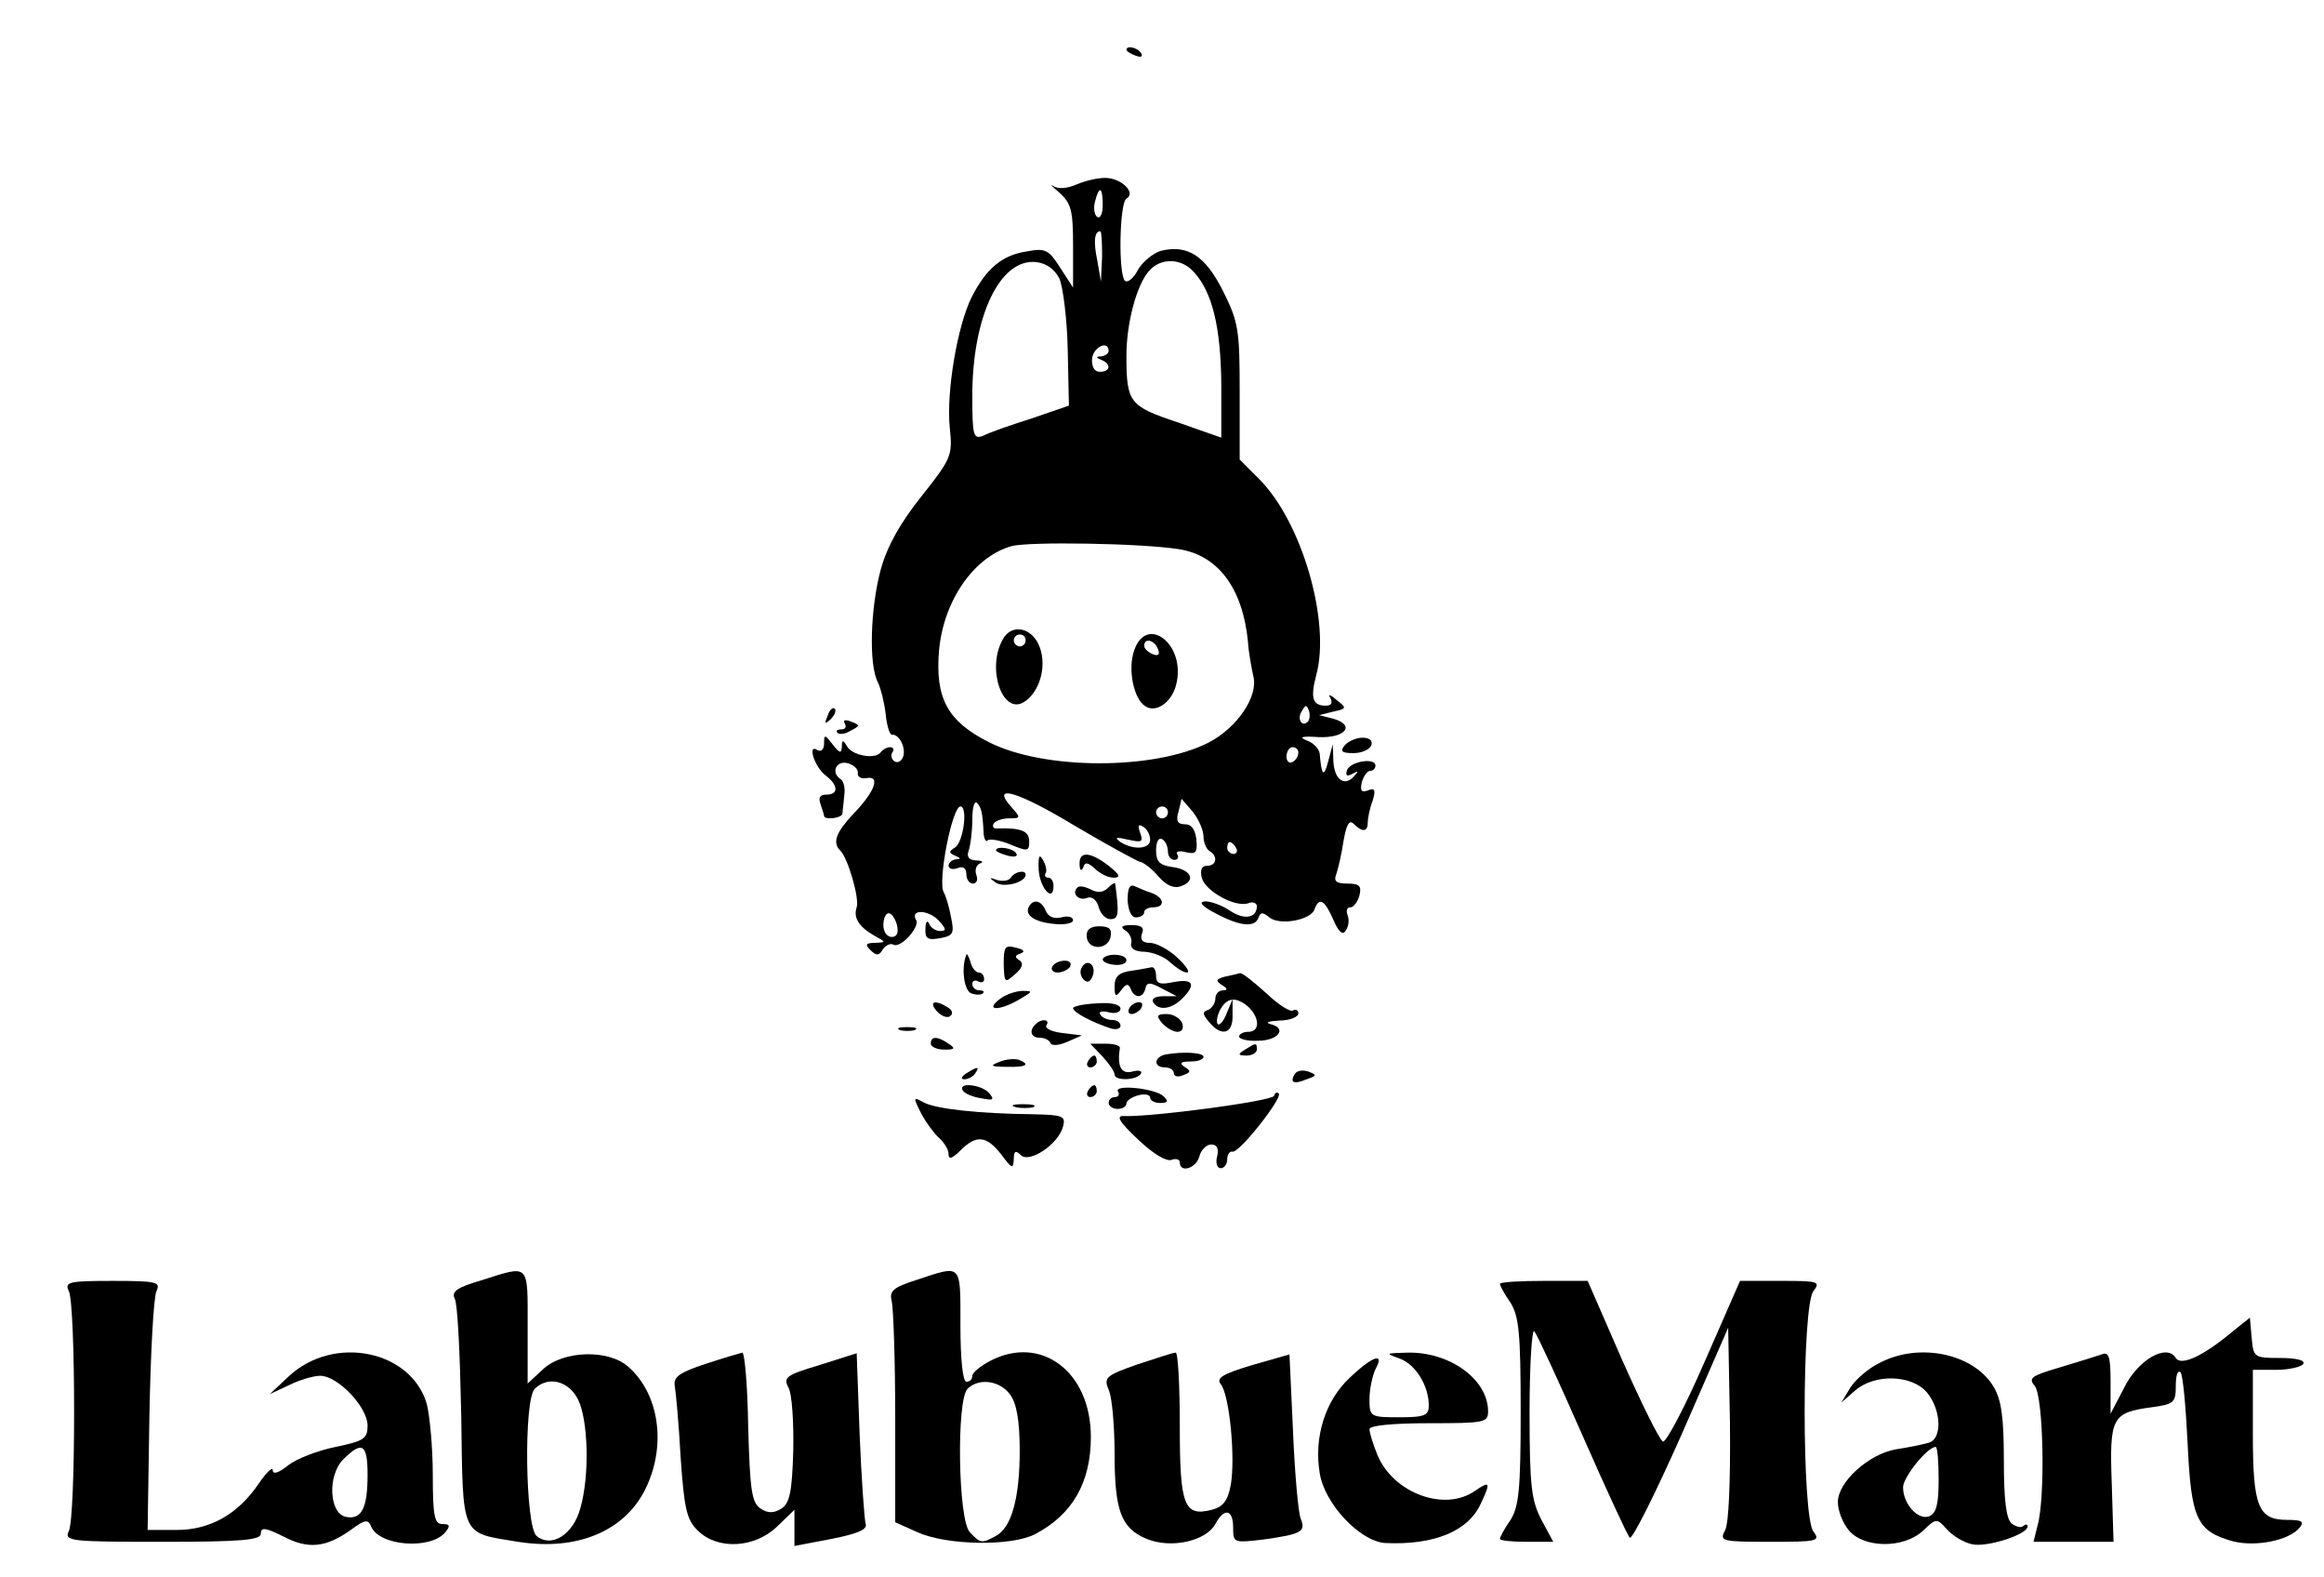 <svg preserveAspectRatio="xMidYMid meet" viewBox="0 0 392 266" height="266pt" width="392pt" xmlns="http://www.w3.org/2000/svg" version="1.0">

<g stroke="none" fill="#000000" transform="translate(0,266) scale(0.1,-0.1)">
<path d="M1900 2576 c0 -2 7 -7 16 -10 8 -3 12 -2 9 4 -6 10 -25 14 -25 6z"></path>
<path d="M1787 2335 c20 -18 23 -30 23 -90 l0 -70 -22 34 c-19 30 -25 33 -56
27 -41 -6 -68 -28 -93 -77 -24 -48 -43 -159 -37 -220 5 -47 3 -52 -47 -115
-36 -45 -58 -84 -69 -123 -18 -65 -21 -163 -5 -192 5 -11 11 -35 13 -54 2 -20
7 -35 11 -34 12 1 24 -23 18 -38 -3 -7 -9 -10 -14 -7 -5 3 -7 10 -4 15 4 5 2
9 -4 9 -5 0 -12 -4 -15 -8 -8 -13 -47 -7 -57 9 -7 12 -9 12 -9 -1 -1 -11 -4
-10 -15 4 -14 18 -15 18 -15 2 0 -10 -5 -14 -11 -11 -18 12 -5 -29 14 -43 21
-16 22 -32 1 -32 -11 0 -14 -5 -10 -16 3 -9 6 -18 6 -20 0 -7 30 -4 31 4 0 4
2 17 3 30 2 13 -1 25 -6 28 -17 11 -8 32 12 27 10 -3 18 -10 17 -17 -1 -6 6
-10 15 -8 24 4 13 -24 -24 -62 -28 -30 -34 -47 -21 -60 13 -12 33 -81 28 -96
-6 -18 4 -33 30 -48 20 -11 20 -11 1 -12 -16 0 -17 -3 -8 -12 10 -10 15 -10
21 1 5 7 13 11 18 8 12 -7 46 31 38 42 -10 18 21 17 38 -1 13 -14 14 -18 3
-18 -8 0 -17 6 -19 13 -3 6 -6 2 -6 -9 -1 -17 4 -20 25 -16 22 4 24 8 18 36
-3 17 -9 36 -12 41 -11 17 14 145 28 145 13 0 5 -60 -9 -69 -11 -7 -11 -9 0
-14 10 -4 10 -6 2 -6 -7 -1 -13 -5 -13 -11 0 -5 7 -7 15 -4 9 4 15 0 15 -10 0
-9 5 -16 11 -16 6 0 9 6 6 14 -3 8 -1 17 6 20 7 2 4 5 -7 5 -12 1 -16 6 -12
17 3 9 6 32 6 51 0 20 3 33 8 29 7 -8 9 -14 11 -48 0 -12 4 -19 7 -15 4 3 21
0 38 -7 29 -12 32 -12 32 5 0 18 -14 23 -53 22 -7 -1 -10 3 -7 8 3 5 15 9 26
9 20 0 20 1 4 19 -36 40 10 27 106 -31 54 -32 104 -59 110 -61 7 -1 21 -12 32
-25 14 -16 27 -21 39 -16 25 9 16 28 -16 32 -21 3 -27 9 -27 28 0 14 4 22 10
19 6 -3 10 -13 10 -21 0 -8 5 -14 11 -14 5 0 8 4 5 9 -4 5 3 7 14 4 17 -4 20
-1 18 21 -2 17 -8 26 -19 26 -13 0 -16 6 -11 22 l5 21 19 -22 c10 -13 18 -31
18 -42 0 -10 5 -21 10 -24 15 -9 12 -25 -4 -25 -9 0 -12 -7 -9 -20 6 -23 57
-51 79 -43 7 3 14 0 14 -5 0 -20 -21 -24 -45 -8 -13 9 -32 16 -42 16 -12 -1
-6 -8 17 -20 41 -22 67 -25 73 -7 3 9 7 9 18 0 17 -14 69 -5 76 13 8 22 17 17
32 -17 9 -21 16 -27 21 -18 5 7 6 18 3 26 -3 7 -1 13 5 13 5 0 12 9 15 20 4
16 0 20 -20 20 -19 0 -24 4 -19 16 3 9 9 34 12 55 5 29 10 37 17 30 15 -15 24
-14 24 2 0 6 3 23 8 36 6 19 4 23 -8 18 -11 -4 -13 0 -10 14 3 10 9 19 14 19
5 0 9 4 9 9 0 14 -43 7 -48 -8 -3 -9 0 -11 9 -6 11 6 11 5 2 -5 -16 -17 -33
-4 -34 28 l-1 27 -8 -30 c-7 -27 -11 -23 -14 14 -1 8 -10 18 -21 22 -15 6 -10
8 19 6 45 -2 63 20 25 31 l-24 6 24 6 c23 5 23 6 5 20 -10 9 -15 10 -10 3 4
-8 2 -13 -8 -13 -22 0 -26 13 -16 51 25 90 -24 259 -96 331 l-33 33 0 114 c0
105 -2 118 -28 170 -30 60 -60 79 -105 68 -13 -4 -30 -18 -38 -31 -7 -14 -17
-23 -22 -20 -12 8 -10 132 2 139 17 10 -9 35 -36 35 -13 0 -34 -5 -48 -11 -16
-7 -31 -8 -39 -3 -7 5 -3 0 10 -11z m73 -21 c0 -14 -4 -23 -9 -20 -5 3 -7 15
-4 26 7 28 13 25 13 -6z m-1 -86 l-2 -43 -6 35 c-7 33 -5 50 5 50 2 0 3 -19 3
-42z m-72 -38 c6 -14 13 -68 14 -120 l2 -94 -64 -22 c-35 -11 -72 -24 -81 -29
-16 -6 -18 0 -18 67 0 135 47 233 108 226 17 -2 31 -12 39 -28z m227 11 c31
-34 45 -93 46 -187 l0 -92 -74 26 c-81 27 -86 33 -86 112 0 55 17 119 38 143
20 23 55 22 76 -2z m-144 -133 c0 -4 -6 -8 -12 -9 -10 0 -10 -2 0 -6 17 -7 15
-20 -3 -20 -9 0 -14 9 -13 22 2 20 28 32 28 13z m118 -334 c66 -10 108 -65
117 -156 1 -18 6 -44 9 -58 9 -34 -27 -87 -75 -112 -91 -47 -279 -47 -372 1
-69 35 -90 74 -83 155 8 84 59 157 122 175 29 8 218 5 282 -5z m218 -291 c-10
-10 -19 5 -10 18 6 11 8 11 12 0 2 -7 1 -15 -2 -18z m-16 -52 c0 -6 -4 -13
-10 -16 -5 -3 -10 1 -10 9 0 9 5 16 10 16 6 0 10 -4 10 -9z m-220 -101 c0 -5
-4 -10 -10 -10 -5 0 -10 5 -10 10 0 6 5 10 10 10 6 0 10 -4 10 -10z m-30 -46
c0 -16 -28 -18 -50 -4 -11 8 -8 9 13 4 23 -5 26 -4 20 12 -4 12 -3 15 5 10 7
-4 12 -14 12 -22z m145 -14 c3 -5 1 -10 -4 -10 -6 0 -11 5 -11 10 0 6 2 10 4
10 3 0 8 -4 11 -10z m-572 -130 c3 -13 0 -20 -9 -20 -8 0 -14 9 -14 20 0 11 4
20 9 20 5 0 11 -9 14 -20z"></path>
<path d="M1691 1581 c-27 -49 0 -127 36 -105 26 16 39 59 27 92 -12 34 -48 42
-63 13z m39 -1 c0 -5 -4 -10 -10 -10 -5 0 -10 5 -10 10 0 6 5 10 10 10 6 0 10
-4 10 -10z"></path>
<path d="M1913 1563 c-11 -31 -1 -82 19 -94 18 -12 45 7 52 37 17 67 -50 119
-71 57z m40 3 c4 -10 1 -13 -9 -9 -7 3 -14 9 -14 14 0 14 17 10 23 -5z"></path>
<path d="M1396 1453 c-6 -14 -5 -15 5 -6 7 7 10 15 7 18 -3 3 -9 -2 -12 -12z"></path>
<path d="M1425 1440 c3 -6 1 -10 -6 -10 -7 0 -10 -3 -6 -6 3 -3 13 -2 22 4 16
8 16 9 1 15 -10 4 -15 3 -11 -3z"></path>
<path d="M2268 1403 c-8 -10 -5 -13 15 -13 14 0 27 6 30 13 3 8 -3 13 -15 13
-10 0 -24 -6 -30 -13z"></path>
<path d="M1680 1226 c0 -2 9 -6 20 -9 11 -3 18 -1 14 4 -5 9 -34 13 -34 5z"></path>
<path d="M1752 1193 c2 -31 25 -56 25 -27 0 8 -4 14 -9 14 -5 0 -7 4 -4 8 2 4
0 14 -5 22 -6 11 -8 6 -7 -17z"></path>
<path d="M1821 1203 c0 -11 3 -13 6 -6 3 10 8 9 20 -2 8 -8 22 -15 31 -15 13
0 11 5 -8 20 -31 24 -50 25 -49 3z"></path>
<path d="M1705 1180 c-3 -5 -13 -7 -23 -4 -14 5 -14 4 -3 -4 14 -10 51 0 51
13 0 9 -19 5 -25 -5z"></path>
<path d="M1817 1163 c-10 -10 3 -23 17 -17 8 3 16 -4 19 -15 3 -12 12 -21 20
-21 14 0 15 9 8 60 -1 2 -6 -1 -13 -8 -7 -7 -17 -8 -28 -2 -10 5 -20 7 -23 3z"></path>
<path d="M1902 1142 c1 -17 6 -29 14 -29 8 0 14 4 14 9 0 4 7 8 15 8 21 0 19
16 -2 24 -10 3 -23 9 -30 12 -8 3 -11 -5 -11 -24z"></path>
<path d="M1736 1132 c-9 -15 9 -27 42 -30 17 -2 32 1 32 6 0 6 -9 8 -20 5 -12
-3 -22 1 -26 11 -7 17 -20 21 -28 8z"></path>
<path d="M1833 1081 c1 -23 34 -24 40 -2 3 14 -1 19 -19 19 -15 0 -22 -6 -21
-17z"></path>
<path d="M1898 1091 c7 -4 12 -14 10 -22 -2 -8 6 -14 23 -14 15 -1 34 -9 43
-18 10 -9 22 -17 28 -17 6 0 -1 11 -16 25 -15 14 -36 25 -46 25 -13 0 -17 5
-14 15 5 11 -1 15 -17 15 -17 0 -20 -3 -11 -9z"></path>
<path d="M1693 1034 c1 -32 2 -32 19 -17 13 11 15 19 7 24 -8 5 -7 8 2 11 9 3
6 7 -8 10 -18 5 -20 1 -20 -28z"></path>
<path d="M1630 1050 c-9 -22 -4 -60 8 -65 8 -3 17 -3 20 0 3 3 0 5 -6 5 -7 0
-12 5 -12 11 0 5 5 7 10 4 6 -3 10 -1 10 4 0 6 -4 11 -9 11 -5 0 -12 8 -14 18
-3 9 -6 15 -7 12z"></path>
<path d="M1860 1042 c0 -4 9 -8 20 -9 11 -1 20 2 20 8 0 5 -9 9 -20 9 -11 0
-20 -4 -20 -8z"></path>
<path d="M1775 1030 c-3 -5 1 -10 9 -10 8 0 18 5 21 10 3 6 -1 10 -9 10 -8 0
-18 -4 -21 -10z"></path>
<path d="M1825 1029 c-4 -6 -3 -15 3 -21 6 -6 11 -4 15 6 7 18 -9 31 -18 15z"></path>
<path d="M1908 1023 c-21 -3 -28 -10 -28 -26 0 -18 2 -19 11 -7 8 11 12 12 16
3 6 -17 21 -17 25 0 2 11 8 11 28 0 l25 -13 -23 0 c-13 0 -20 -4 -17 -10 9
-15 31 -12 49 6 24 24 19 34 -14 28 -23 -5 -30 -3 -30 10 0 9 -3 15 -7 15 -5
-1 -20 -4 -35 -6z"></path>
<path d="M2066 1013 c-15 -4 -16 -7 -5 -14 10 -6 10 -9 2 -9 -7 0 -13 -6 -13
-14 0 -8 -6 -16 -12 -19 -10 -3 -10 -7 1 -20 21 -26 41 -21 40 11 l0 27 -10
-24 c-5 -13 -12 -21 -15 -18 -3 3 -1 15 5 26 8 13 17 18 29 14 32 -12 45 -53
17 -53 -8 0 -15 -4 -15 -8 0 -4 14 -8 32 -7 34 0 50 21 21 28 -10 3 -3 5 15 6
17 0 32 6 32 12 0 5 -4 8 -9 5 -5 -3 -25 10 -45 29 -21 19 -40 34 -44 34 -4
-1 -16 -4 -26 -6z"></path>
<path d="M1686 975 c-26 -20 0 -20 34 0 22 13 23 14 5 14 -11 0 -29 -6 -39
-14z"></path>
<path d="M1580 955 c7 -8 17 -12 22 -9 6 4 5 10 -3 15 -22 14 -33 10 -19 -6z"></path>
<path d="M1810 960 c0 -7 32 -24 63 -34 9 -3 17 -1 17 4 0 6 -6 10 -14 10 -8
0 -17 4 -20 9 -4 5 3 7 14 4 11 -3 20 0 20 6 0 7 -15 11 -40 9 -22 -1 -40 -5
-40 -8z"></path>
<path d="M1905 960 c-3 -5 -2 -10 4 -10 5 0 13 5 16 10 3 6 2 10 -4 10 -5 0
-13 -4 -16 -10z"></path>
<path d="M1960 935 c7 -8 19 -15 26 -15 8 0 11 6 8 15 -4 8 -15 15 -26 15 -17
0 -18 -3 -8 -15z"></path>
<path d="M1747 933 c-12 -11 -8 -23 7 -23 8 0 16 -4 18 -9 2 -5 14 -4 28 2
l25 11 -33 4 c-18 2 -30 8 -27 13 7 10 -8 12 -18 2z"></path>
<path d="M1518 923 c6 -2 18 -2 25 0 6 3 1 5 -13 5 -14 0 -19 -2 -12 -5z"></path>
<path d="M1570 900 c0 -5 10 -10 23 -10 18 0 19 2 7 10 -19 13 -30 13 -30 0z"></path>
<path d="M1860 878 c11 -12 20 -25 20 -30 0 -11 37 -10 44 1 4 5 -3 7 -14 4
-19 -5 -26 9 -21 40 0 4 -10 7 -24 7 l-26 0 21 -22z"></path>
<path d="M2100 890 c-13 -8 -12 -10 3 -10 9 0 17 5 17 10 0 12 -1 12 -20 0z"></path>
<path d="M1967 882 c-21 -4 -22 -22 -2 -22 8 0 15 -4 15 -10 0 -5 7 -7 16 -3
13 5 13 7 2 14 -9 6 -7 9 10 9 12 0 22 3 22 8 0 7 -34 9 -63 4z"></path>
<path d="M1685 869 c-16 -6 -14 -8 13 -8 33 -1 41 4 20 12 -7 2 -22 1 -33 -4z"></path>
<path d="M1835 870 c-3 -5 -1 -10 4 -10 6 0 11 5 11 10 0 6 -2 10 -4 10 -3 0
-8 -4 -11 -10z"></path>
<path d="M1630 850 c-9 -6 -10 -10 -3 -10 6 0 15 5 18 10 8 12 4 12 -15 0z"></path>
<path d="M2184 849 c-9 -15 -2 -18 20 -9 17 6 18 7 3 13 -9 3 -19 2 -23 -4z"></path>
<path d="M1624 821 c3 -5 17 -11 31 -13 20 -4 23 -3 14 8 -12 15 -54 20 -45 5z"></path>
<path d="M1835 820 c-3 -5 -1 -10 4 -10 6 0 11 5 11 10 0 6 -2 10 -4 10 -3 0
-8 -4 -11 -10z"></path>
<path d="M1886 819 c3 -5 0 -9 -5 -9 -6 0 -11 -4 -11 -10 0 -5 7 -10 15 -10 8
0 15 4 15 9 0 5 9 11 20 14 11 3 20 1 20 -4 0 -5 8 -9 17 -9 13 0 14 3 6 11
-14 14 -86 21 -77 8z"></path>
<path d="M2149 812 c-4 -9 -208 -36 -253 -34 -14 1 -9 -9 23 -39 25 -24 48
-38 57 -35 7 3 14 1 14 -4 0 -19 28 -10 33 10 3 11 12 20 20 20 10 0 13 -7 10
-20 -3 -11 0 -20 6 -20 6 0 11 7 11 15 0 8 4 14 9 13 11 -3 85 91 78 98 -3 3
-7 1 -8 -4z"></path>
<path d="M1554 782 c8 -15 22 -34 30 -41 9 -8 16 -20 16 -27 0 -10 6 -8 20 6
27 27 44 25 69 -7 18 -24 20 -25 21 -8 0 14 3 16 12 7 14 -14 63 18 71 48 5
18 0 20 -51 21 -91 1 -164 9 -184 20 -18 10 -18 9 -4 -19z"></path>
<path d="M1713 793 c9 -2 23 -2 30 0 6 3 -1 5 -18 5 -16 0 -22 -2 -12 -5z"></path>
<path d="M812 501 c-41 -12 -51 -19 -45 -31 5 -8 9 -97 11 -197 3 -208 -2
-197 96 -213 101 -16 183 19 217 94 33 72 20 156 -31 201 -33 30 -110 28 -144
-4 l-26 -24 0 96 c0 108 4 104 -78 78z m163 -201 c17 -34 20 -127 4 -183 -12
-45 -49 -68 -74 -47 -19 16 -22 229 -3 248 22 22 57 14 73 -18z"></path>
<path d="M1547 502 c-41 -13 -47 -19 -43 -36 3 -12 6 -100 6 -197 l0 -176 38
-17 c49 -22 158 -24 198 -3 63 33 94 87 94 164 0 110 -84 173 -170 128 -17 -9
-30 -20 -30 -25 0 -6 -4 -10 -10 -10 -6 0 -10 38 -10 95 0 106 3 102 -73 77z
m157 -194 c11 -15 16 -45 16 -94 0 -81 -14 -130 -40 -144 -24 -13 -26 -13 -44
6 -20 20 -23 223 -4 242 19 19 55 14 72 -10z"></path>
<path d="M116 483 c12 -23 12 -383 0 -405 -8 -17 3 -18 158 -18 135 0 166 3
166 14 0 11 8 10 38 -5 42 -22 72 -19 115 12 23 17 28 17 33 5 13 -33 100 -40
125 -10 9 11 8 14 -5 14 -13 0 -16 13 -16 83 0 45 -5 99 -10 119 -26 91 -157
118 -233 47 l-32 -30 32 15 c18 9 42 16 53 16 30 0 80 -53 80 -84 0 -22 -6
-26 -54 -36 -30 -6 -66 -20 -80 -31 -16 -13 -26 -16 -26 -8 0 6 -10 -3 -23
-22 -35 -52 -82 -79 -139 -79 l-49 0 3 192 c2 106 7 201 12 211 7 15 1 17 -74
17 -75 0 -81 -2 -74 -17z m504 -310 c0 -56 -10 -76 -36 -71 -29 5 -32 70 -5
97 32 32 41 26 41 -26z"></path>
<path d="M2530 495 c0 -3 8 -18 18 -32 14 -23 17 -51 17 -183 0 -132 -3 -160
-17 -183 -10 -14 -18 -29 -18 -32 0 -3 20 -5 45 -5 l45 0 -20 37 c-17 33 -20
57 -20 182 0 80 4 141 8 136 5 -6 41 -84 81 -175 40 -91 76 -169 80 -173 4 -4
43 74 87 173 l79 181 3 -161 c1 -99 -2 -168 -8 -180 -10 -19 -7 -20 76 -20 79
0 85 1 73 17 -20 23 -20 383 0 406 12 16 8 17 -55 17 l-69 0 -60 -137 c-33
-76 -65 -136 -70 -134 -6 3 -36 64 -69 138 l-58 133 -74 0 c-41 0 -74 -2 -74
-5z"></path>
<path d="M3765 414 c-49 -41 -86 -58 -95 -44 -15 25 -64 -3 -87 -50 l-23 -44
0 53 c0 44 -3 52 -15 47 -9 -3 -41 -13 -71 -22 -48 -14 -53 -18 -42 -31 15
-18 18 -189 5 -235 l-7 -28 67 0 68 0 -3 98 c-4 112 0 120 68 129 37 5 40 8
40 36 0 17 3 27 8 23 4 -4 9 -59 12 -121 6 -126 15 -147 76 -164 38 -10 95 1
113 23 8 10 4 13 -21 13 -49 0 -58 22 -58 145 l0 108 39 0 c22 0 43 5 46 10 4
6 -11 10 -39 10 -44 0 -45 1 -48 34 l-3 34 -30 -24z"></path>
<path d="M1190 360 c-43 -14 -54 -22 -52 -36 2 -11 7 -65 10 -121 6 -86 10
-106 29 -124 33 -33 96 -30 134 7 l29 28 0 -30 0 -31 63 12 c45 9 61 16 57 26
-2 8 -7 75 -10 150 l-5 137 -63 -20 c-57 -17 -61 -21 -52 -38 6 -11 9 -59 8
-107 -2 -69 -6 -88 -20 -97 -13 -8 -23 -8 -35 0 -15 10 -18 30 -21 138 -1 69
-6 126 -10 125 -4 -1 -32 -9 -62 -19z"></path>
<path d="M1918 359 c-54 -19 -57 -22 -47 -45 5 -14 9 -61 9 -104 0 -98 11
-127 54 -145 41 -17 100 -4 116 25 15 28 30 25 30 -6 0 -26 1 -26 52 -20 63 9
71 13 62 35 -4 9 -10 75 -13 147 l-6 130 -63 -18 c-50 -15 -61 -22 -53 -32 15
-18 25 -125 17 -170 -5 -27 -13 -37 -32 -42 -47 -12 -54 7 -54 142 0 68 -3
124 -7 123 -5 0 -34 -10 -65 -20z"></path>
<path d="M2361 369 c27 -10 49 -46 49 -79 0 -17 -7 -20 -50 -20 -49 0 -50 1
-50 31 0 17 5 39 10 50 16 29 -4 23 -43 -14 -42 -39 -61 -101 -51 -161 8 -52
68 -115 110 -118 83 -4 141 20 162 67 17 36 15 38 -10 21 -51 -36 -137 -4
-164 59 -8 19 -14 39 -14 45 0 6 38 10 100 10 94 0 100 1 100 20 0 54 -65 101
-137 99 -36 -1 -37 -1 -12 -10z"></path>
<path d="M3171 362 c-19 -9 -41 -28 -50 -42 l-15 -25 23 20 c33 29 97 27 122
-4 24 -30 25 -78 2 -84 -10 -3 -35 -8 -55 -11 -46 -8 -98 -55 -98 -89 0 -14 8
-35 18 -47 25 -31 93 -32 126 -1 22 21 23 21 40 2 10 -11 28 -22 42 -25 24 -6
94 16 94 30 0 4 -3 4 -7 1 -3 -4 -12 -2 -20 4 -9 8 -13 39 -13 106 0 72 -4
102 -17 124 -33 56 -125 76 -192 41z m99 -197 c0 -42 -4 -57 -16 -62 -19 -7
-44 21 -44 49 0 17 41 68 55 68 3 0 5 -25 5 -55z"></path>
</g>
</svg>
